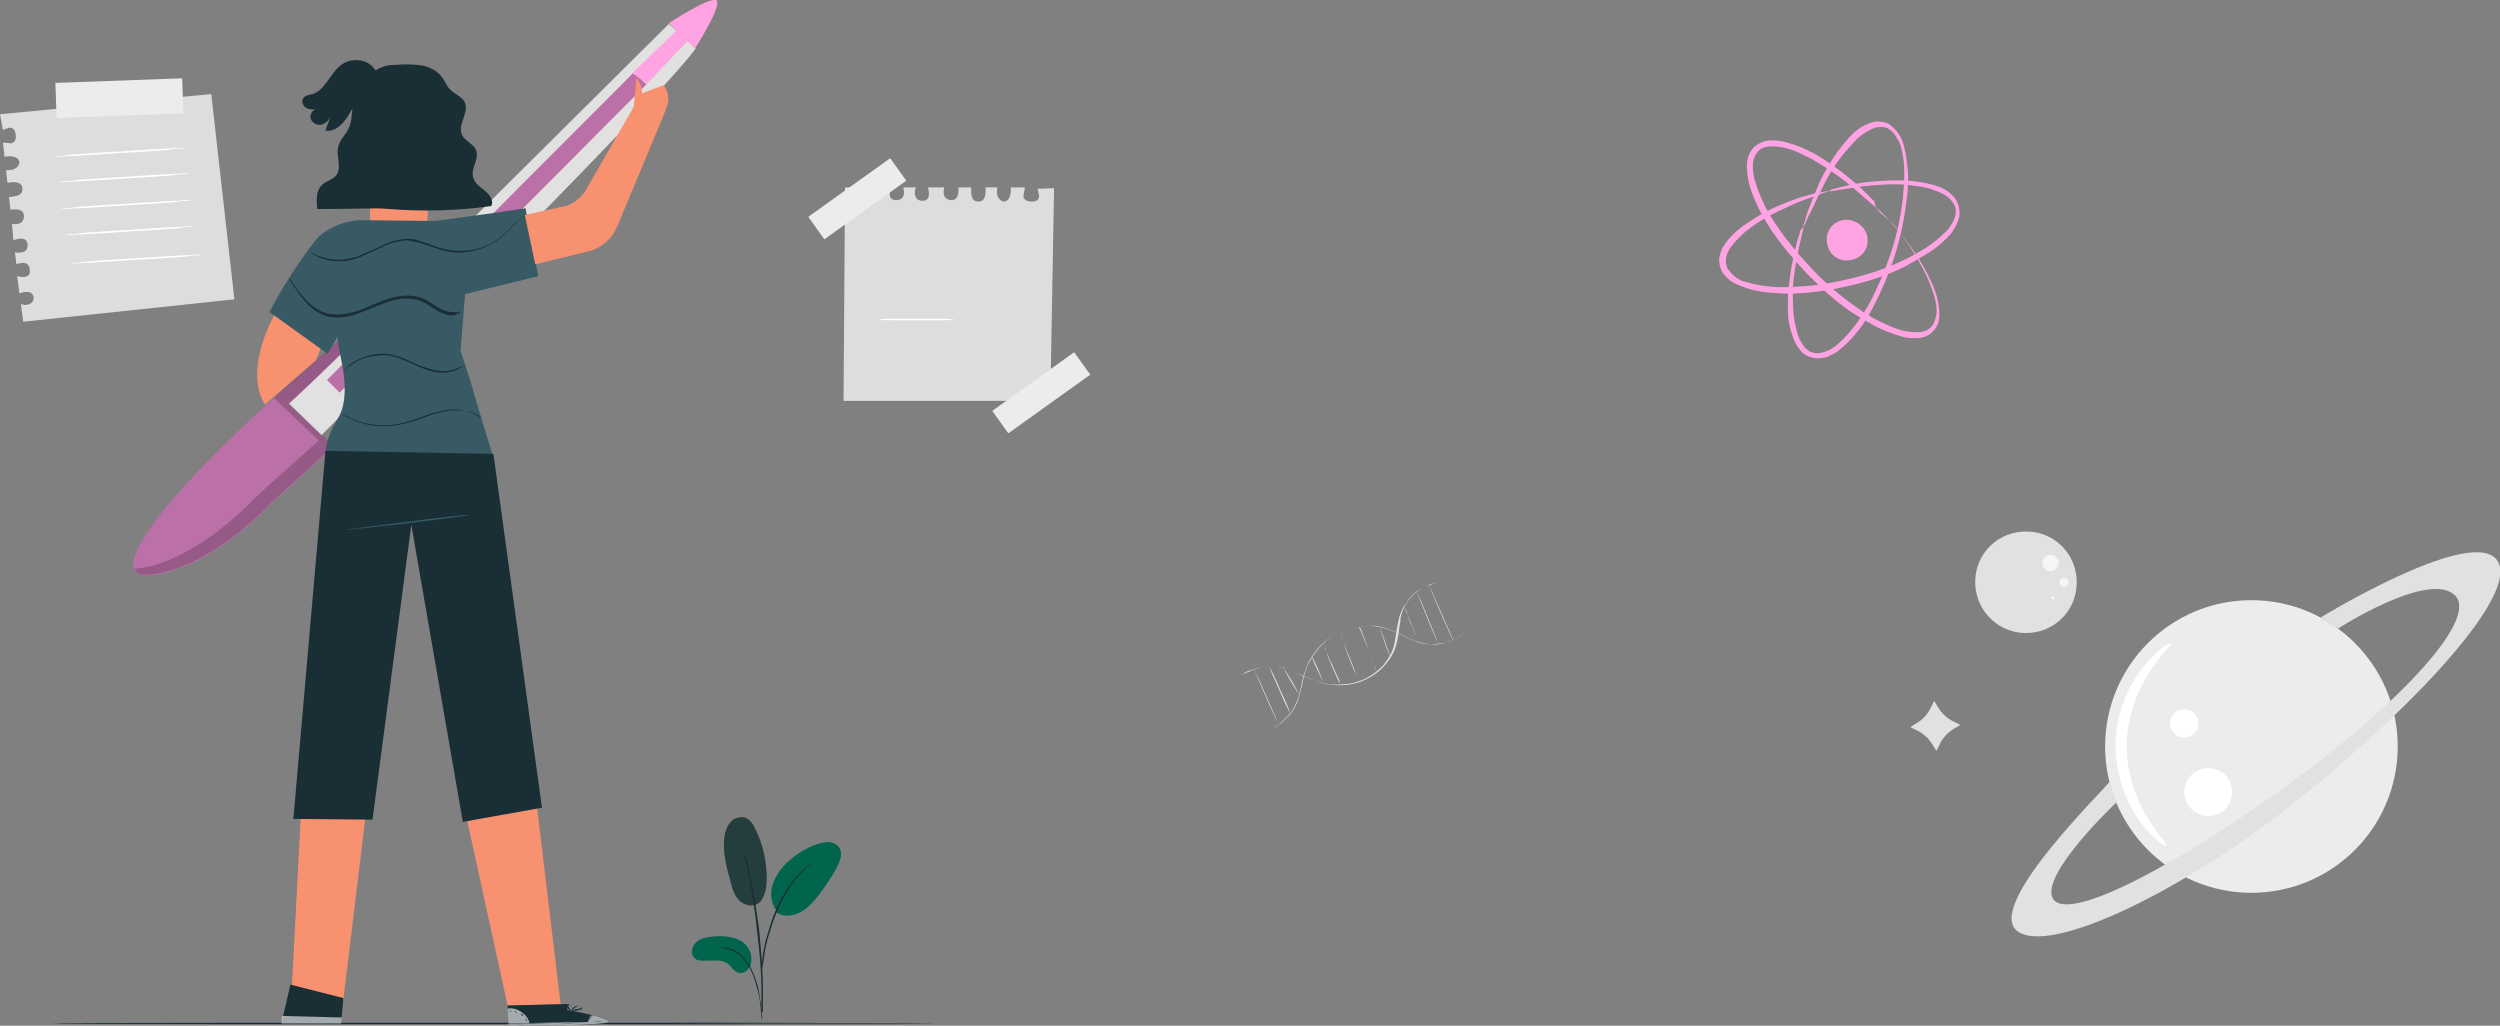 <?xml version="1.0" encoding="utf-8"?>
<!-- Generator: Adobe Illustrator 25.0.0, SVG Export Plug-In . SVG Version: 6.00 Build 0)  -->
<!DOCTYPE svg PUBLIC "-//W3C//DTD SVG 1.1//EN" "http://www.w3.org/Graphics/SVG/1.1/DTD/svg11.dtd">
<svg version="1.1" id="Capa_1" xmlns:x="http://ns.adobe.com/Extensibility/1.0/" xmlns:i="http://ns.adobe.com/AdobeIllustrator/10.0/" xmlns:graph="http://ns.adobe.com/Graphs/1.0/"
	 xmlns="http://www.w3.org/2000/svg" xmlns:xlink="http://www.w3.org/1999/xlink" x="0px" y="0px" viewBox="0 0 334.9 137.4"
	 enable-background="new 0 0 334.9 137.4" xml:space="preserve">
<rect x="0" y="0" width="334.9" height="137.4" fill="#808080" stroke="none"/>
<g>
	<g>
		<g>
			<g>
				<g>
					<g>
						<path fill="#E1E1E1" d="M170.6,97.5C170.6,97.5,170.7,97.5,170.6,97.5c0.1-0.1,0.2-0.1,0.3-0.2c0.2-0.1,0.5-0.3,0.8-0.6
							c0.3-0.3,0.7-0.6,1.1-1.1c0.4-0.5,0.7-1.1,1-1.8c0.3-0.7,0.4-1.5,0.6-2.4c0.2-0.9,0.5-1.8,0.9-2.7c0.5-0.9,1.1-1.8,1.9-2.5
							c0.8-0.8,1.8-1.4,2.9-1.8c1.1-0.4,2.3-0.6,3.4-0.6c1.1,0,2.2,0.3,3.1,0.7c0.9,0.4,1.8,0.9,2.6,1.2c0.8,0.4,1.6,0.5,2.4,0.6
							c0.8,0,1.4-0.1,2-0.2c0.6-0.2,1.1-0.4,1.4-0.6c0.2-0.1,0.3-0.2,0.5-0.3c0.1-0.1,0.3-0.2,0.3-0.2c0.1-0.1,0.2-0.1,0.2-0.2
							c0,0,0.1-0.1,0.1-0.1c0,0,0,0-0.1,0.1c0,0-0.1,0.1-0.2,0.2c-0.1,0.1-0.2,0.2-0.3,0.2c-0.1,0.1-0.3,0.2-0.5,0.3
							c-0.4,0.2-0.9,0.4-1.4,0.6c-0.6,0.2-1.3,0.3-2.1,0.2c-0.8,0-1.6-0.2-2.4-0.6c-0.8-0.3-1.7-0.8-2.6-1.2c-0.9-0.4-2-0.6-3.1-0.7
							c-1.1,0-2.2,0.2-3.3,0.6c-1.1,0.4-2.1,1-2.8,1.8c-0.8,0.7-1.4,1.6-1.9,2.5c-0.5,0.9-0.7,1.8-0.9,2.7c-0.2,0.9-0.4,1.7-0.6,2.4
							c-0.3,0.7-0.6,1.3-1,1.8c-0.4,0.5-0.8,0.8-1.1,1.1c-0.3,0.3-0.6,0.4-0.8,0.6C170.8,97.4,170.8,97.4,170.6,97.5
							C170.7,97.5,170.6,97.5,170.6,97.5z"/>
					</g>
				</g>
			</g>
		</g>
	</g>
	<g>
		<g>
			<g>
				<g>
					<g>
						<path fill="#E1E1E1" d="M166.3,90.4c0,0,0.4-0.2,1.2-0.5c0.4-0.2,0.9-0.3,1.5-0.5c0.6-0.1,1.3-0.2,2.1-0.1
							c0.2,0,0.4,0.1,0.6,0.1c0.2,0.1,0.4,0.1,0.6,0.2c0.4,0.2,0.8,0.3,1.2,0.5c0.8,0.3,1.8,0.7,2.7,1.1c1,0.3,2,0.6,3.1,0.5
							c1.1,0,2.3-0.2,3.4-0.7c1.1-0.5,2-1.2,2.7-2c0.7-0.9,1.2-1.8,1.4-2.8c0.2-1,0.3-2,0.5-2.9c0.1-0.5,0.2-0.9,0.4-1.3
							c0.2-0.4,0.3-0.8,0.6-1.1c0.4-0.7,0.9-1.2,1.4-1.6c0.5-0.4,1-0.6,1.4-0.8c0.4-0.2,0.7-0.3,0.9-0.3c0.1,0,0.2,0,0.3-0.1
							c0.1,0,0.1,0,0.1,0s0,0-0.1,0c-0.1,0-0.1,0-0.3,0.1c-0.2,0.1-0.5,0.2-0.9,0.3c-0.4,0.2-0.9,0.4-1.3,0.8
							c-0.5,0.4-1,0.9-1.4,1.5c-0.2,0.3-0.4,0.7-0.5,1.1c-0.2,0.4-0.3,0.8-0.3,1.3c-0.2,0.9-0.2,1.9-0.5,2.9c-0.2,1-0.7,2-1.5,2.9
							c-0.7,0.9-1.7,1.6-2.8,2.1c-1.1,0.5-2.3,0.7-3.4,0.7c-1.1,0-2.2-0.2-3.2-0.6c-1-0.4-1.9-0.7-2.7-1.1c-0.4-0.2-0.8-0.3-1.2-0.5
							c-0.2-0.1-0.4-0.2-0.6-0.2c-0.2-0.1-0.4-0.1-0.6-0.1c-0.8-0.1-1.5,0-2.1,0.1c-0.6,0.1-1.1,0.3-1.5,0.4
							c-0.4,0.1-0.7,0.3-0.9,0.4C166.5,90.3,166.5,90.4,166.3,90.4C166.3,90.4,166.3,90.4,166.3,90.4z"/>
					</g>
				</g>
			</g>
		</g>
	</g>
	<g>
		<g>
			<g>
				<g>
					<g>
						<path fill="#E1E1E1" d="M172,89.5c0,0,0.5,0.8,1.1,1.8c0.6,1,1,1.9,1,1.9c0,0-0.5-0.8-1.1-1.8C172.4,90.4,172,89.6,172,89.5z"
							/>
					</g>
				</g>
			</g>
		</g>
	</g>
	<g>
		<g>
			<g>
				<g>
					<g>
						<path fill="#E1E1E1" d="M170.1,89.4c0,0,0.7,1.3,1.4,3c0.8,1.7,1.4,3.1,1.3,3.1c0,0-0.7-1.3-1.4-3
							C170.6,90.7,170,89.4,170.1,89.4z"/>
					</g>
				</g>
			</g>
		</g>
	</g>
	<g>
		<g>
			<g>
				<g>
					<g>
						<path fill="#E1E1E1" d="M168,89.7c0,0,0.8,1.6,1.7,3.7c0.9,2,1.6,3.7,1.6,3.7c0,0-0.8-1.6-1.7-3.7
							C168.7,91.4,168,89.7,168,89.7z"/>
					</g>
				</g>
			</g>
		</g>
	</g>
	<g>
		<g>
			<g>
				<g>
					<g>
						<path fill="#E1E1E1" d="M184.8,84c0,0,0.4,0.9,0.8,2.1c0.4,1.1,0.7,2.1,0.7,2.1c0,0-0.4-0.9-0.8-2.1
							C185.1,84.9,184.8,84,184.8,84z"/>
					</g>
				</g>
			</g>
		</g>
	</g>
	<g>
		<g>
			<g>
				<g>
					<g>
						<path fill="#E1E1E1" d="M182,84c0,0,0,0.1,0.1,0.2c0.1,0.1,0.2,0.4,0.3,0.6c0.2,0.5,0.5,1.3,0.9,2.1c0.3,0.8,0.6,1.6,0.8,2.2
							c0.1,0.3,0.2,0.5,0.2,0.7c0,0.2,0.1,0.2,0.1,0.2c0,0,0-0.1-0.1-0.2c-0.1-0.2-0.1-0.4-0.2-0.7c-0.2-0.6-0.5-1.3-0.8-2.2
							c-0.3-0.8-0.6-1.6-0.8-2.1c-0.1-0.3-0.2-0.5-0.3-0.7C182,84.1,182,84,182,84z"/>
					</g>
				</g>
			</g>
		</g>
	</g>
	<g>
		<g>
			<g>
				<g>
					<g>
						<path fill="#E1E1E1" d="M179.6,84.7c0,0,0,0.1,0.1,0.3c0.1,0.2,0.1,0.4,0.2,0.7c0.2,0.6,0.5,1.5,0.9,2.4
							c0.4,0.9,0.7,1.8,0.9,2.4c0.1,0.3,0.2,0.5,0.3,0.7c0.1,0.2,0.1,0.3,0.1,0.3c0,0-0.1-0.1-0.1-0.3c-0.1-0.2-0.2-0.4-0.3-0.7
							c-0.3-0.6-0.6-1.4-1-2.4c-0.4-0.9-0.6-1.8-0.8-2.4c-0.1-0.3-0.2-0.6-0.2-0.8C179.6,84.8,179.6,84.7,179.6,84.7z"/>
					</g>
				</g>
			</g>
		</g>
	</g>
	<g>
		<g>
			<g>
				<g>
					<g>
						<path fill="#E1E1E1" d="M177.4,86.5c0,0,0,0.1,0.1,0.2c0.1,0.2,0.1,0.3,0.2,0.6c0.2,0.5,0.4,1.1,0.8,1.8
							c0.3,0.7,0.6,1.4,0.8,1.8c0.1,0.2,0.2,0.4,0.2,0.6c0.1,0.1,0.1,0.2,0.1,0.2c0,0,0-0.1-0.1-0.2c-0.1-0.1-0.2-0.3-0.3-0.5
							c-0.2-0.5-0.5-1.1-0.8-1.8c-0.3-0.7-0.6-1.4-0.7-1.9c-0.1-0.2-0.2-0.4-0.2-0.6C177.5,86.6,177.4,86.5,177.4,86.5z"/>
					</g>
				</g>
			</g>
		</g>
	</g>
	<g>
		<g>
			<g>
				<g>
					<g>
						<path fill="#E1E1E1" d="M175.8,88c0,0,0.4,0.8,0.8,1.7c0.4,1,0.7,1.8,0.7,1.8c0,0-0.4-0.8-0.8-1.7C176,88.8,175.7,88,175.8,88
							z"/>
					</g>
				</g>
			</g>
		</g>
	</g>
	<g>
		<g>
			<g>
				<g>
					<g>
						<path fill="#E1E1E1" d="M188.1,81.3c0,0,0,0.1,0.1,0.2c0.1,0.1,0.1,0.3,0.2,0.5c0.2,0.4,0.4,1,0.7,1.7
							c0.3,0.6,0.5,1.2,0.7,1.7c0.1,0.2,0.1,0.4,0.2,0.5c0,0.1,0.1,0.2,0.1,0.2s0-0.1-0.1-0.2c-0.1-0.1-0.1-0.3-0.2-0.5
							c-0.2-0.4-0.4-1-0.7-1.6c-0.3-0.6-0.5-1.2-0.6-1.7c-0.1-0.2-0.1-0.4-0.2-0.5C188.1,81.4,188.1,81.3,188.1,81.3z"/>
					</g>
				</g>
			</g>
		</g>
	</g>
	<g>
		<g>
			<g>
				<g>
					<g>
						<path fill="#E1E1E1" d="M189.8,79.3c0,0,0.7,1.5,1.5,3.5c0.8,1.9,1.4,3.5,1.4,3.5c0,0-0.7-1.5-1.5-3.5
							C190.4,80.9,189.8,79.3,189.8,79.3z"/>
					</g>
				</g>
			</g>
		</g>
	</g>
	<g>
		<g>
			<g>
				<g>
					<g>
						<path fill="#E1E1E1" d="M191.3,78.1c0,0,0.8,1.7,1.7,3.8c0.9,2.1,1.7,3.8,1.6,3.8c0,0-0.8-1.7-1.7-3.8
							C192,79.8,191.3,78.1,191.3,78.1z"/>
					</g>
				</g>
			</g>
		</g>
	</g>
</g>
<g>
	<g>
		<g>
			<g>
				<g>
					<g>
						<g>
							<g>
								<path fill="#E1E1E1" d="M259.1,93.9l0.5,0.8c0.5,0.9,1.3,1.6,2.2,2l0.8,0.4l-0.8,0.5c-0.9,0.5-1.6,1.3-2,2.2l-0.4,0.8
									l-0.5-0.8c-0.5-0.9-1.3-1.6-2.2-2l-0.8-0.4l0.8-0.5c0.9-0.5,1.6-1.3,2-2.2L259.1,93.9z"/>
							</g>
						</g>
					</g>
				</g>
			</g>
		</g>
	</g>
	<g>
		<g>
			<g>
				<g>
					<g>
						<g>
							<g>
								<g>
									<g>
										<circle fill="#ECECEC" cx="301.6" cy="100" r="19.6"/>
									</g>
								</g>
							</g>
						</g>
					</g>
				</g>
			</g>
			<g>
				<g>
					<g>
						<g>
							<g>
								<g>
									<g>
										<path fill="#FFFFFF" d="M299,106.1c0,1.8-1.4,3.2-3.2,3.2s-3.2-1.4-3.2-3.2s1.4-3.2,3.2-3.2S299,104.3,299,106.1z"/>
									</g>
								</g>
							</g>
						</g>
					</g>
				</g>
			</g>
			<g>
				<g>
					<g>
						<g>
							<g>
								<g>
									<g>
										<circle fill="#FFFFFF" cx="292.6" cy="96.9" r="1.9"/>
									</g>
								</g>
							</g>
						</g>
					</g>
				</g>
			</g>
		</g>
		<g>
			<g>
				<g>
					<g>
						<g>
							<g>
								<g>
									<path fill="#E1E1E1" d="M282.6,104.7c0.1,0.3-16.8,16.5-12.4,20c4.3,3.4,22.6-5.4,38.2-18c15.6-12.6,29.8-27.9,25.9-31.9
										c-3.9-4-23.4,7.9-23.4,7.9l2.3,1.5c0,0,11.8-7.6,15.5-4.6c3.7,2.9-6.9,14.4-21.9,25.3c-15,10.9-29.5,18.6-31.7,15.6
										c-2.2-3,8.4-13,8.4-13L282.6,104.7z"/>
								</g>
							</g>
						</g>
					</g>
				</g>
			</g>
		</g>
		<g>
			<g>
				<g>
					<g>
						<g>
							<g>
								<g>
									<g>
										<path fill="#FFFFFF" d="M290.8,86.2c0.2,0.2-1.2,1.3-2.7,3.6c-1.5,2.2-3.1,5.8-3.2,9.8c-0.1,4.1,1.4,7.7,2.8,10
											c1.4,2.3,2.7,3.5,2.5,3.7c-0.1,0.1-1.7-0.8-3.4-3.1c-0.9-1.1-1.7-2.7-2.4-4.5c-0.6-1.8-1-3.9-1-6.1
											c0.1-2.2,0.5-4.3,1.3-6.1c0.7-1.8,1.6-3.2,2.6-4.4C289.1,86.9,290.7,86,290.8,86.2z"/>
									</g>
								</g>
							</g>
						</g>
					</g>
				</g>
			</g>
		</g>
	</g>
	<g>
		<g>
			<g>
				<g>
					<g>
						<g>
							<g>
								<g>
									<path fill="#E1E1E1" d="M264.6,77.8c0.1-3.8,3.2-6.7,7-6.6c3.8,0.1,6.7,3.2,6.6,7c-0.1,3.8-3.2,6.7-7,6.6
										C267.5,84.7,264.5,81.6,264.6,77.8z"/>
								</g>
							</g>
						</g>
					</g>
				</g>
			</g>
		</g>
		<g>
			<g>
				<g>
					<g>
						<g>
							<g>
								<g>
									<path fill="#F5F5F5" d="M273.6,75.4c0-0.6,0.5-1.1,1.1-1.1c0.6,0,1.1,0.5,1.1,1.1c0,0.6-0.5,1.1-1.1,1.1
										C274.1,76.5,273.6,76,273.6,75.4z"/>
								</g>
							</g>
						</g>
					</g>
				</g>
			</g>
		</g>
		<g>
			<g>
				<g>
					<g>
						<g>
							<g>
								<g>
									<circle fill="#F5F5F5" cx="276.5" cy="78" r="0.6"/>
								</g>
							</g>
						</g>
					</g>
				</g>
			</g>
		</g>
		<g>
			<g>
				<g>
					<g>
						<g>
							<g>
								<g>
									<path fill="#F5F5F5" d="M275,79.9c0.1,0,0.2,0.1,0.2,0.2c0,0.1-0.1,0.2-0.2,0.2c-0.1,0-0.2-0.1-0.2-0.2
										C274.7,80,274.8,79.9,275,79.9z"/>
								</g>
							</g>
						</g>
					</g>
				</g>
			</g>
		</g>
	</g>
</g>
<g>
	<g>
		<g>
			<g>
				<g>
					<path fill="#FFA3E2" d="M251.4,27.9c0,0-0.8-0.7-2.3-2c-0.7-0.6-1.6-1.4-2.7-2.2c-1.1-0.8-2.4-1.7-3.9-2.5
						c-0.8-0.4-1.6-0.8-2.4-1.1c-0.9-0.3-1.8-0.5-2.8-0.5c-0.5,0-0.9,0.1-1.3,0.3c-0.4,0.2-0.7,0.6-0.9,1c-0.2,0.4-0.3,0.9-0.3,1.4
						c0,0.5,0.1,1.1,0.2,1.6c0.3,1.1,0.7,2.1,1.2,3.2c0.5,1.1,1.1,2.1,1.8,3.1c1.4,2.1,3,4,4.8,5.9c1.8,1.9,3.8,3.6,5.8,5
						c1,0.7,2,1.4,3.1,1.9c1,0.5,2.1,1,3.2,1.3c0.5,0.1,1.1,0.2,1.6,0.2c0.5,0,1,0,1.5-0.2c0.4-0.2,0.8-0.5,1-0.9
						c0.2-0.4,0.3-0.9,0.4-1.3c0.1-0.9-0.1-1.9-0.4-2.8c-0.3-0.9-0.6-1.7-1-2.5c-0.7-1.5-1.6-2.9-2.3-4c-0.8-1.1-1.5-2.1-2.1-2.8
						C252.1,28.7,251.3,28,251.4,27.9c0,0,0.2,0.2,0.6,0.5c0.4,0.4,0.9,0.9,1.5,1.6c0.6,0.7,1.4,1.6,2.2,2.7c0.8,1.1,1.7,2.4,2.5,4
						c0.4,0.8,0.8,1.6,1.1,2.5c0.3,0.9,0.5,1.9,0.5,3c0,0.5-0.1,1.1-0.4,1.6c-0.3,0.5-0.8,1-1.3,1.2c-0.6,0.3-1.2,0.3-1.8,0.3
						c-0.6,0-1.2-0.1-1.8-0.3c-1.1-0.3-2.3-0.8-3.3-1.3c-1.1-0.6-2.1-1.2-3.2-1.9c-2.1-1.4-4-3.2-5.9-5.1c-1.8-1.9-3.5-3.9-4.9-6
						c-0.7-1.1-1.3-2.1-1.8-3.2c-0.5-1.1-1-2.2-1.2-3.4c-0.1-0.6-0.2-1.2-0.2-1.8c0-0.6,0.1-1.2,0.4-1.8c0.3-0.6,0.7-1,1.3-1.3
						c0.5-0.3,1.1-0.4,1.7-0.4c1.1,0,2.1,0.3,3,0.6c0.9,0.3,1.7,0.7,2.5,1.1c1.5,0.8,2.8,1.8,3.9,2.6c1.1,0.9,2,1.6,2.7,2.3
						c0.7,0.7,1.2,1.2,1.6,1.6C251.2,27.7,251.4,27.9,251.4,27.9z"/>
				</g>
			</g>
		</g>
	</g>
	<g>
		<g>
			<g>
				<g>
					<path fill="#FFA3E2" d="M241.6,30.3c0.1,0-0.2,1-0.6,2.8c-0.2,0.9-0.4,2-0.6,3.3c-0.2,1.3-0.3,2.8-0.2,4.5
						c0,0.8,0.1,1.7,0.3,2.6c0.2,0.9,0.4,1.8,0.9,2.5c0.2,0.4,0.5,0.7,0.9,1c0.4,0.2,0.8,0.4,1.3,0.3c0.5,0,0.9-0.2,1.4-0.4
						c0.4-0.2,0.9-0.5,1.3-0.9c0.8-0.7,1.5-1.5,2.2-2.4c0.7-0.9,1.3-1.9,1.9-2.9c1.1-2.1,2.1-4.4,2.9-6.8c0.8-2.4,1.3-4.8,1.6-7.2
						c0.1-1.2,0.2-2.3,0.2-3.5c0-1.1-0.1-2.2-0.4-3.3c-0.1-0.5-0.3-1-0.6-1.4c-0.2-0.4-0.5-0.8-0.9-1.1c-0.4-0.3-0.8-0.4-1.2-0.4
						c-0.4,0-0.9,0.1-1.3,0.3c-0.8,0.4-1.6,0.9-2.2,1.6c-0.6,0.6-1.2,1.3-1.7,1.9c-1,1.3-1.8,2.6-2.4,3.8c-0.6,1.2-1.1,2.2-1.5,3.1
						C242,29.4,241.7,30.4,241.6,30.3c0,0,0-0.3,0.2-0.7c0.1-0.5,0.3-1.2,0.7-2.1c0.3-0.9,0.8-2,1.3-3.2c0.6-1.2,1.3-2.5,2.3-3.9
						c0.5-0.7,1.1-1.4,1.7-2.1c0.7-0.7,1.4-1.3,2.4-1.7c0.5-0.2,1-0.4,1.6-0.3c0.6,0,1.2,0.2,1.6,0.6c0.5,0.4,0.8,0.8,1.1,1.3
						c0.3,0.5,0.5,1,0.6,1.6c0.3,1.1,0.4,2.3,0.5,3.5c0,1.2,0,2.4-0.2,3.6c-0.3,2.4-0.8,4.9-1.6,7.4c-0.8,2.5-1.8,4.8-2.9,6.9
						c-0.6,1.1-1.2,2.1-1.9,3c-0.7,0.9-1.5,1.8-2.4,2.5c-0.4,0.4-0.9,0.7-1.4,0.9c-0.5,0.3-1.1,0.4-1.7,0.4c-0.6,0-1.2-0.2-1.7-0.5
						c-0.5-0.3-0.8-0.8-1.1-1.2c-0.5-0.9-0.8-1.9-1-2.8c-0.2-0.9-0.2-1.8-0.2-2.7c0-1.7,0.2-3.2,0.4-4.5c0.2-1.3,0.5-2.4,0.7-3.4
						c0.2-0.9,0.5-1.6,0.6-2.1C241.5,30.6,241.6,30.3,241.6,30.3z"/>
				</g>
			</g>
		</g>
	</g>
	<g>
		<g>
			<g>
				<g>
					<path fill="#FFA3E2" d="M244.9,25.6c0,0.1-1,0.3-2.7,1c-0.9,0.3-1.9,0.7-3.1,1.3c-1.2,0.5-2.5,1.2-3.9,2.1
						c-0.7,0.5-1.4,1-2,1.6c-0.6,0.6-1.3,1.3-1.7,2.1c-0.2,0.4-0.3,0.8-0.3,1.3c0,0.4,0.1,0.9,0.4,1.2c0.3,0.4,0.6,0.7,1,1
						c0.4,0.3,0.9,0.5,1.4,0.6c1,0.3,2.1,0.5,3.2,0.6c1.1,0.1,2.3,0.1,3.5,0c2.4-0.1,4.8-0.5,7.3-1.1c2.5-0.6,4.8-1.4,6.9-2.4
						c1.1-0.5,2.1-1.1,3.1-1.7c0.9-0.6,1.8-1.3,2.6-2.1c0.4-0.4,0.7-0.8,0.9-1.2c0.3-0.4,0.4-0.9,0.5-1.3c0-0.5,0-0.9-0.3-1.3
						c-0.2-0.4-0.5-0.7-0.9-1c-0.7-0.5-1.6-0.8-2.5-1.1c-0.9-0.2-1.7-0.3-2.5-0.4c-1.6-0.2-3.2-0.1-4.5,0c-1.3,0.1-2.4,0.2-3.4,0.4
						C246,25.5,245,25.7,244.9,25.6c0,0,0.2-0.1,0.7-0.3c0.5-0.1,1.2-0.3,2.1-0.5c0.9-0.2,2.1-0.4,3.4-0.5c1.3-0.1,2.9-0.2,4.6-0.1
						c0.8,0.1,1.7,0.2,2.6,0.4c0.9,0.2,1.9,0.5,2.7,1.1c0.4,0.3,0.8,0.7,1.1,1.2c0.3,0.5,0.4,1.1,0.4,1.7c0,0.6-0.3,1.2-0.5,1.7
						c-0.3,0.5-0.6,1-1,1.4c-0.8,0.8-1.7,1.6-2.7,2.2c-1,0.6-2,1.2-3.1,1.8c-2.2,1.1-4.6,1.9-7.1,2.5c-2.5,0.6-5,1-7.4,1.1
						c-1.2,0.1-2.4,0-3.6-0.1c-1.2-0.1-2.3-0.3-3.4-0.7c-0.5-0.2-1.1-0.4-1.6-0.7c-0.5-0.3-0.9-0.7-1.3-1.2
						c-0.3-0.5-0.5-1.1-0.5-1.7c0-0.6,0.2-1.1,0.4-1.6c0.5-0.9,1.2-1.7,1.9-2.3c0.7-0.6,1.4-1.1,2.2-1.6c1.4-0.9,2.8-1.6,4.1-2.1
						c1.2-0.5,2.3-0.9,3.2-1.1c0.9-0.3,1.6-0.4,2.1-0.5C244.7,25.6,244.9,25.6,244.9,25.6z"/>
				</g>
			</g>
		</g>
	</g>
	<g>
		<g>
			<g>
				<path fill="#FFA3E2" d="M250.1,31.5c0.4,1.5-0.5,3-2,3.3c-1.5,0.4-3-0.5-3.3-2c-0.4-1.5,0.5-3,2-3.3
					C248.2,29.2,249.7,30.1,250.1,31.5z"/>
			</g>
		</g>
	</g>
</g>
<g>
	<path fill="#DDDDDD" d="M3.1,43.1l28.3-3l-3.1-27.5L0,15.3l0.4,2.1l0.8-0.3c0.6,0,0.8,0.3,0.9,0.9c0,0,0,0,0,0
		c0.1,0.6-0.1,1.1-0.6,1.2l-1.1-0.1l0.2,1.9c0,0,1.9-0.4,2,0.8c0,0-0.1,1.1-1.8,1L1,24.5c0,0,1.9-0.5,2,0.7c0.1,1.1-1,1.1-1.8,1.2
		l0.2,1.7c0,0,1.9-0.4,1.8,0.9c0,1.3-1.6,1-1.6,1l0.2,2.2c0,0,1.7-0.8,1.9,0.5c0.1,1.3-1.2,1.2-1.7,1.1l0.2,1.6c0,0,1.8-0.8,1.8,0.9
		c0.1,1.2-1.7,0.7-1.7,0.7l0.3,2.3c0,0,1.7-0.7,1.9,0.5c0.1,0.9-1,1.3-1.7,0.9L3.1,43.1z"/>
	
		<rect x="7.5" y="10.8" transform="matrix(0.999 -3.633848e-02 3.633848e-02 0.999 -0.468 0.59)" fill="#ECECEC" width="17" height="4.7"/>
	<g>
		<path fill="#FFFFFF" d="M24.9,19.8c0,0-0.2,0-0.7,0.1c-0.5,0-1.1,0.1-1.9,0.2c-1.6,0.1-3.8,0.3-6.3,0.4c-2.5,0.2-4.7,0.3-6.3,0.4
			c-0.8,0-1.4,0.1-1.9,0.1c-0.5,0-0.7,0-0.7,0c0,0,0.2,0,0.7-0.1c0.5,0,1.1-0.1,1.9-0.2c1.6-0.1,3.8-0.3,6.3-0.4
			c2.5-0.2,4.7-0.3,6.3-0.4c0.8,0,1.4-0.1,1.9-0.1C24.6,19.8,24.9,19.8,24.9,19.8z"/>
	</g>
	<g>
		<path fill="#FFFFFF" d="M25.6,23.2c0,0-0.2,0-0.7,0.1c-0.5,0-1.1,0.1-1.9,0.2c-1.6,0.1-3.8,0.3-6.3,0.4c-2.5,0.2-4.7,0.3-6.3,0.4
			c-0.8,0-1.4,0.1-1.9,0.1c-0.5,0-0.7,0-0.7,0c0,0,0.2,0,0.7-0.1c0.5,0,1.1-0.1,1.9-0.2c1.6-0.1,3.8-0.3,6.3-0.4
			c2.5-0.2,4.7-0.3,6.3-0.4c0.8,0,1.4-0.1,1.9-0.1C25.3,23.2,25.6,23.2,25.6,23.2z"/>
	</g>
	<g>
		<path fill="#FFFFFF" d="M25.8,26.8c0,0-0.2,0-0.7,0.1c-0.5,0-1.1,0.1-1.9,0.2c-1.6,0.1-3.8,0.3-6.3,0.4c-2.5,0.2-4.7,0.3-6.3,0.4
			c-0.8,0-1.4,0.1-1.9,0.1c-0.5,0-0.7,0-0.7,0c0,0,0.2,0,0.7-0.1c0.5,0,1.1-0.1,1.9-0.2c1.6-0.1,3.8-0.3,6.3-0.4
			c2.5-0.2,4.7-0.3,6.3-0.4c0.8,0,1.4-0.1,1.9-0.1C25.6,26.8,25.8,26.8,25.8,26.8z"/>
	</g>
	<g>
		<path fill="#FFFFFF" d="M26.3,30.3c0,0-0.2,0-0.7,0.1c-0.5,0-1.1,0.1-1.9,0.2c-1.6,0.1-3.8,0.3-6.3,0.4c-2.5,0.2-4.7,0.3-6.3,0.4
			c-0.8,0-1.4,0.1-1.9,0.1c-0.5,0-0.7,0-0.7,0c0,0,0.2,0,0.7-0.1c0.5,0,1.1-0.1,1.9-0.2c1.6-0.1,3.8-0.3,6.3-0.4
			c2.5-0.2,4.7-0.3,6.3-0.4c0.8,0,1.4-0.1,1.9-0.1C26,30.3,26.2,30.3,26.3,30.3z"/>
	</g>
	<g>
		<path fill="#FFFFFF" d="M27.2,34.1c0,0-0.2,0-0.7,0.1c-0.5,0-1.1,0.1-1.9,0.2c-1.6,0.1-3.8,0.3-6.3,0.4c-2.5,0.2-4.7,0.3-6.3,0.4
			c-0.8,0-1.4,0.1-1.9,0.1c-0.5,0-0.7,0-0.7,0c0,0,0.2,0,0.7-0.1c0.5,0,1.1-0.1,1.9-0.2c1.6-0.1,3.8-0.3,6.3-0.4
			c2.5-0.2,4.7-0.3,6.3-0.4c0.8,0,1.4-0.1,1.9-0.1C27,34.1,27.2,34.1,27.2,34.1z"/>
	</g>
</g>
<g>
	<path fill="#DDDDDD" d="M113.2,25.2L113,53.7h27.7l0.5-28.5l-2.2,0.1l0.2,0.9c0,0.6-0.4,0.8-1,0.8c0,0,0,0,0,0
		c-0.6,0-1.1-0.2-1.1-0.8l0.2-1.1h-1.9c0,0,0.2,1.9-1,1.9c0,0-1.1-0.2-0.8-1.9h-1.6c0,0,0.3,1.9-0.9,1.9c-1.1,0-1-1.1-1-1.9h-1.7
		c0,0,0.2,1.9-1.1,1.7c-1.3-0.2-0.8-1.7-0.8-1.7h-2.2c0,0,0.6,1.8-0.7,1.8s-1.1-1.4-0.9-1.8h-1.7c0,0,0.6,1.8-1.1,1.7
		c-1.2-0.1-0.5-1.7-0.5-1.7h-2.3c0,0,0.5,1.8-0.7,1.8c-0.9,0-1.2-1.1-0.7-1.8H113.2z"/>
	
		<rect x="108.1" y="24.8" transform="matrix(0.813 -0.582 0.582 0.813 5.958 71.802)" fill="#ECECEC" width="13.5" height="3.7"/>
	
		<rect x="132.8" y="50.8" transform="matrix(0.813 -0.582 0.582 0.813 -4.61 91.029)" fill="#ECECEC" width="13.5" height="3.7"/>
	<g>
		<path fill="#FFFFFF" d="M138.2,32.8c0,0-0.1,0-0.2,0c-0.2,0-0.4,0-0.6,0c-0.6,0-1.3,0-2.3,0c-1.9,0-4.6,0-7.5,0
			c-2.9,0-5.6,0-7.5,0c-0.9,0-1.7,0-2.3,0c-0.2,0-0.5,0-0.6,0c-0.1,0-0.2,0-0.2,0c0,0,0.1,0,0.2,0c0.2,0,0.4,0,0.6,0
			c0.6,0,1.3,0,2.3,0c1.9,0,4.6,0,7.5,0c2.9,0,5.6,0,7.5,0c0.9,0,1.7,0,2.3,0c0.2,0,0.5,0,0.6,0C138.1,32.8,138.2,32.8,138.2,32.8z"
			/>
	</g>
	<g>
		<path fill="#FFFFFF" d="M137.7,37.9c0,0-0.1,0-0.2,0c-0.2,0-0.4,0-0.6,0c-0.5,0-1.3,0-2.2,0c-1.8,0-4.4,0-7.2,0
			c-2.8,0-5.3,0-7.2,0c-0.9,0-1.6,0-2.2,0c-0.2,0-0.4,0-0.6,0c-0.1,0-0.2,0-0.2,0c0,0,0.1,0,0.2,0c0.2,0,0.4,0,0.6,0
			c0.5,0,1.3,0,2.2,0c1.8,0,4.4,0,7.2,0c2.8,0,5.3,0,7.2,0c0.9,0,1.6,0,2.2,0c0.2,0,0.4,0,0.6,0C137.6,37.9,137.7,37.9,137.7,37.9z"
			/>
	</g>
	<g>
		<path fill="#FFFFFF" d="M128,42.8c0,0-0.6,0.1-1.5,0.1c-0.9,0-2.2,0-3.6,0c-1.4,0-2.7,0-3.6,0c-0.9,0-1.5,0-1.5-0.1
			c0,0,0.6-0.1,1.5-0.1c0.9,0,2.2,0,3.6,0c1.4,0,2.7,0,3.6,0C127.5,42.8,128,42.8,128,42.8z"/>
	</g>
</g>
<g>
	<path fill="#1A2E35" d="M118.6,137.1c0.1,0,25.3,0.1-23.5,0.1c-48.7,0-88.2,0-88.2-0.1c0-0.1,39.5-0.1,88.2-0.1
		C143.8,137,45,137.1,118.6,137.1z"/>
</g>
<g>
	<path fill="#1A2E35" d="M102,120.6c-0.8,1.1-2.2,0.7-2.9,0.1c-0.7-0.7-1-1.6-1.2-2.5c-0.6-2.1-1.2-4.3-0.8-6.4
		c0.1-0.6,0.4-1.3,0.8-1.7c0.4-0.5,1.1-0.7,1.8-0.6c0.7,0.2,1.2,0.9,1.5,1.6c1,2,1.5,4.3,1.5,6.5C102.7,118.6,102.6,119.7,102,120.6
		"/>
	<path opacity="0.2" fill="#498060" d="M102,120.6c-0.8,1.1-2.2,0.7-2.9,0.1c-0.7-0.7-1-1.6-1.2-2.5c-0.6-2.1-1.2-4.3-0.8-6.4
		c0.1-0.6,0.4-1.3,0.8-1.7c0.4-0.5,1.1-0.7,1.8-0.6c0.7,0.2,1.2,0.9,1.5,1.6c1,2,1.5,4.3,1.5,6.5C102.7,118.6,102.6,119.7,102,120.6
		"/>
	<path fill="#00654C" d="M99.2,126c-1.2-0.6-2.7-0.7-4.1-0.5c-0.7,0.1-1.5,0.3-2,0.9c-0.5,0.6-0.6,1.5,0,2c0.3,0.3,0.8,0.3,1.3,0.3
		c1.1,0,2.3-0.2,3.1,0.4c0.5,0.4,0.8,1,1.4,1.2c0.6,0.2,1.2-0.2,1.5-0.7c0.3-0.5,0.3-1.2,0.2-1.7C100.6,127.9,100.4,126.7,99.2,126z
		"/>
	<path fill="#00654C" d="M104.1,122.1c-0.8-1-1-2.4-0.6-3.6c0.4-1.2,1.2-2.3,2.1-3.1c1.1-1,2.4-1.8,3.8-2.3c0.6-0.2,1.1-0.3,1.7-0.3
		c0.6,0.1,1.2,0.4,1.4,0.9c0.4,0.8,0,1.7-0.4,2.5c-0.7,1.3-1.6,2.6-2.5,3.8c-0.8,1-1.6,1.9-2.8,2.4c-1.1,0.4-2.3,0.4-3-0.4"/>
	<g>
		<path fill="#1A2E35" d="M102.1,136.8c0,0,0-0.2-0.1-0.5c0-0.4-0.1-0.8-0.1-1.3c-0.1-0.6-0.1-1.2-0.3-2c-0.2-0.7-0.4-1.5-0.7-2.3
			c-0.3-0.8-0.7-1.5-1.2-2.1c-0.5-0.6-1-1-1.5-1.2c-0.5-0.2-0.9-0.3-1.3-0.4c-0.3,0-0.5-0.1-0.5-0.1c0,0,0.2,0,0.5,0
			c0.3,0,0.8,0.1,1.3,0.3c0.5,0.2,1.1,0.7,1.6,1.3c0.5,0.6,0.9,1.3,1.2,2.1c0.3,0.8,0.6,1.6,0.7,2.4c0.1,0.7,0.2,1.4,0.3,2
			c0,0.6,0.1,1,0.1,1.3C102.1,136.7,102.1,136.8,102.1,136.8z"/>
	</g>
	<g>
		<path fill="#1A2E35" d="M102,135.8c0,0,0-0.1,0-0.2c0-0.2,0-0.4,0-0.7c0-0.6,0-1.4,0-2.4c0-2-0.2-4.8-0.6-7.9
			c-0.3-3.1-0.8-5.8-1.2-7.8c-0.1-0.5-0.2-0.9-0.3-1.3c-0.1-0.4-0.2-0.7-0.2-1c-0.1-0.3-0.1-0.5-0.2-0.6c0-0.1,0-0.2,0-0.2
			c0,0,0,0.1,0.1,0.2c0,0.2,0.1,0.4,0.2,0.6c0.1,0.3,0.2,0.6,0.3,1c0.1,0.4,0.2,0.8,0.3,1.3c0.4,2,0.9,4.7,1.3,7.8
			c0.3,3.1,0.5,5.9,0.5,7.9c0,1,0,1.8,0,2.4c0,0.3,0,0.5,0,0.6C102,135.7,102,135.8,102,135.8z"/>
	</g>
	<g>
		<path fill="#1A2E35" d="M102,130.4c0,0,0-0.2,0-0.7c0-0.4,0.1-1.1,0.2-1.8c0.1-0.8,0.3-1.7,0.6-2.7c0.3-1,0.6-2.1,1.1-3.2
			c0.9-2.2,2.2-4,3.3-5.1c0.3-0.3,0.5-0.5,0.8-0.7c0.1-0.1,0.2-0.2,0.3-0.3c0.1-0.1,0.2-0.1,0.3-0.2c0.4-0.2,0.6-0.4,0.6-0.4
			c0,0-0.8,0.5-1.9,1.7c-1.1,1.1-2.3,2.9-3.2,5.1c-0.5,1.1-0.8,2.2-1.1,3.1c-0.3,1-0.5,1.9-0.6,2.7c-0.1,0.8-0.2,1.4-0.3,1.8
			C102,130.2,102,130.4,102,130.4z"/>
	</g>
</g>
<g>
	<g>
		<path fill="#E1E1E1" d="M35.1,66.2c0,0,52.2-51.6,58.1-59.7l-3.6-3.3L30.8,61.6L35.1,66.2z"/>
		<path fill="#BB70A8" d="M19.2,77.1c2.3,0,8.7-0.9,17.6-10.1l7.9-7.1l-6-5.8c0,0,12-11.1,11.4-11.7c-0.6-0.6-7,5.3-12,9.7
			c-4.6,4-19.9,18-20.3,23.6C17.8,76.4,18.4,77,19.2,77.1z"/>
		<path opacity="0.2" d="M50.1,42.3c-0.6-0.6-7,5.3-12,9.7c-0.4,0.3-0.9,0.8-1.4,1.3l6,5.7l-7.9,7.1c-8.1,8.4-14.1,9.9-16.8,10.1
			c0.2,0.5,0.7,0.8,1.2,0.8c2.3,0,8.7-0.9,17.6-10.1l7.9-7.1l-6-5.8C38.7,54.1,50.7,42.9,50.1,42.3z"/>
		<polygon fill="#BB70A8" points="45.5,52.6 86.6,11.3 84.9,9.7 43.8,50.9 		"/>
		<path fill="#FFA3E2" d="M93.1,6.5c0,0,3.9-6.1,2.8-6.5c-1.1-0.3-6.3,3.1-6.3,3.1l1,1l-5.9,5.7l2,1.4l5.4-5.7L93.1,6.5z"/>
	</g>
	<g>
		<g>
			<g>
				<g>
					<g>
						<g>
							<path fill="#F8916F" d="M53.1,34.4L53.1,34.4c2.2,0.2,4-1.5,4.1-3.7c0.1-2.1,0.2-4.2,0.2-4.2s3.2-0.3,3.4-3.4
								c0.2-3.1,0.1-10.4,0.1-10.4l0,0c-3.5-1.8-7.7-1.5-11,0.7l-0.5,0.3l0.2,16.8C49.5,32.6,51.1,34.3,53.1,34.4z"/>
						</g>
					</g>
				</g>
				<path fill="#1A2E35" d="M52.9,8.7c-1.9-0.1-3.6,1.2-4.5,2.7c-0.9,1.5-1.1,3.3-1.2,5c-0.2,3.4,0,6.8,0.2,10.2
					c0,0.3,0,0.5,0.2,0.7c0.2,0.2,0.5,0.3,0.8,0.3c5.8,0.8,11.7,0.8,17.4,0c0.4-0.7-0.2-1.5-0.8-2c-0.6-0.5-1.4-1-1.6-1.8
					c-0.4-1.2,0.8-2.4,0.4-3.6c-0.3-0.9-1.5-1.3-1.9-2.1c-0.7-1.4,1.1-3.1,0.3-4.5c-0.4-0.7-1.3-1-1.9-1.6c-0.5-0.5-0.7-1.2-1.2-1.8
					c-0.7-0.9-1.9-1.4-3.1-1.5C54.9,8.6,54.1,8.6,52.9,8.7"/>
				<path fill="#1A2E35" d="M48.5,12.3c-0.8,0.4-1.2,1.4-1.3,2.3c-0.1,0.9-0.1,1.8-0.5,2.6c-0.4,0.9-1.2,1.5-1.4,2.5
					c-0.3,1.2,0.5,2.6-0.2,3.7c-0.5,0.7-1.4,0.8-2,1.4c-0.8,0.8-0.7,2.1-0.6,3.2c3.5,0,7-0.1,10.5-0.1"/>
			</g>
			<path fill="#1A2E35" d="M50.8,10.6c-0.2-1-0.9-1.9-1.8-2.3C48,7.9,46.8,8,46,8.5c-1.7,1-2.3,3.5-4.1,4.1
				c-0.5,0.1-1.1,0.2-1.3,0.6c-0.3,0.5,0.1,1.1,0.5,1.3c0.5,0.2,1,0.2,1.6,0.1c-0.6-0.1-1.2,0.5-1.1,1.2c0.1,0.6,0.8,1,1.4,0.9
				c0.6-0.1,1.1-0.6,1.3-1.2c-0.2,0.7-0.5,1.3-0.7,2c1.3,0.2,2.4-0.9,3.1-2.1c0.7-1.1,1.3-2.5,2.5-3c0.5-0.2,1.2-0.3,1.6-0.6
				c0.5-0.4,0.6-1.3,0-1.4"/>
			<g>
				<path fill="#1A2E35" d="M51.3,10.7c0,0,0.2,0.1,0.5,0.4c0.2,0.3,0.4,0.9,0.1,1.5c-0.2,0.6-0.8,0.9-1.1,1c-0.4,0.1-0.6,0-0.6,0
					c0,0,0.2,0,0.6-0.2c0.3-0.1,0.8-0.4,1-1c0.2-0.5,0.1-1-0.1-1.4C51.5,10.9,51.3,10.7,51.3,10.7z"/>
			</g>
		</g>
		<polygon fill="#F8916F" points="62.6,110 68,134.7 75.1,134.5 71.9,107.8 		"/>
		<path fill="#F8916F" d="M37.4,41.1c0,0-0.1,0.2-0.3,0.5c-1.1,1.8-4.3,8.3-1.6,12.6l6.8-5.9l1.1-2.7"/>
		<polygon fill="#F8916F" points="41.3,90 39.1,132.2 46,133.9 51.2,90.9 		"/>
		<g>
			<g>
				<g>
					<path fill="#375A64" d="M72.1,37l-9.8,2.4l-0.6,7.6l1.4,4.3c0,0.2,2.2,7.4,2.2,7.4L66,61l-22.4,0.2c-0.1-2.6,1.7-5.2,1.7-5.2
						c1.3-2.2,0.9-5.4,0.4-7.9c-0.2-0.8-0.4-2.1-0.5-2.9l0-0.1l-1.3,2.3l-7.8-5.6c2.5-4.9,6.2-9.8,6.7-10.2c2.8-2.3,5.8-2.1,5.8-2.1
						l9.7,0.1c0,0,7.6-1,12.1-1.7L72.1,37z"/>
				</g>
			</g>
			<g>
				<path fill="#1A2E35" d="M70.3,29c0,0-0.4,0.2-1,0.7c-0.3,0.3-0.6,0.6-1,1c-0.4,0.4-0.8,0.9-1.4,1.3c-1.2,0.9-2.8,1.6-4.7,1.8
					c-1,0.1-2,0-3-0.3c-1-0.3-2-0.7-3-1c-0.5-0.1-1.1-0.2-1.6-0.3c-0.5,0-1,0.1-1.5,0.2c-1,0.2-1.9,0.7-2.8,1.1
					c-0.9,0.4-1.7,0.8-2.5,1.1c-0.8,0.3-1.6,0.4-2.3,0.4c-1.5,0-2.6-0.4-3.3-0.8c-0.4-0.2-0.6-0.4-0.8-0.5c-0.2-0.1-0.3-0.2-0.3-0.2
					c0,0,0.4,0.3,1.1,0.6c0.7,0.3,1.9,0.7,3.3,0.7c0.7,0,1.5-0.2,2.3-0.4c0.8-0.3,1.6-0.7,2.5-1.1c0.9-0.4,1.8-0.9,2.8-1.1
					c0.5-0.1,1-0.2,1.6-0.2c0.5,0,1.1,0.1,1.6,0.3c1.1,0.3,2,0.8,3,1c1,0.3,2,0.3,2.9,0.3c1.9-0.1,3.5-0.8,4.7-1.7
					c0.6-0.4,1-0.9,1.4-1.3c0.4-0.4,0.7-0.8,1.1-1c0.3-0.3,0.6-0.4,0.8-0.5C70.1,29.1,70.2,29,70.3,29C70.3,29,70.3,29,70.3,29z"/>
			</g>
			<g>
				<path fill="#1A2E35" d="M61.8,41.7c0,0-0.1,0.1-0.2,0.2c-0.1,0.1-0.4,0.2-0.7,0.3c-0.3,0.1-0.8,0.1-1.2-0.1
					c-0.5-0.1-1-0.4-1.5-0.7c-0.5-0.3-1-0.7-1.7-1c-0.6-0.3-1.4-0.4-2.1-0.4c-1.6,0-3.2,0.7-4.9,1.4c-0.8,0.3-1.7,0.7-2.5,0.9
					c-0.8,0.2-1.7,0.3-2.5,0.2c-0.8-0.1-1.5-0.4-2.1-0.8c-0.6-0.4-1.1-0.8-1.5-1.3c-0.8-0.9-1.3-1.7-1.7-2.3
					c-0.2-0.3-0.3-0.5-0.4-0.7c-0.1-0.2-0.1-0.2-0.1-0.2c0,0,0.1,0.1,0.2,0.2c0.1,0.2,0.3,0.4,0.4,0.6c0.4,0.6,0.9,1.4,1.7,2.2
					c0.4,0.4,0.9,0.9,1.5,1.2c0.6,0.4,1.3,0.7,2.1,0.7c0.8,0.1,1.6,0,2.4-0.2c0.8-0.2,1.7-0.5,2.5-0.9c1.7-0.7,3.3-1.4,5-1.4
					c0.8,0,1.6,0.1,2.2,0.4c0.7,0.3,1.2,0.7,1.7,1c0.5,0.3,1,0.6,1.4,0.7c0.4,0.1,0.9,0.1,1.2,0.1C61.5,42,61.8,41.7,61.8,41.7z"/>
			</g>
			<g>
				<path fill="#1A2E35" d="M62.1,48.9c0,0,0,0.1-0.1,0.1c-0.1,0.1-0.2,0.2-0.4,0.3c-0.4,0.3-1,0.5-1.8,0.6c-0.8,0.1-1.7,0-2.7-0.4
					c-1-0.3-2-0.9-3.1-1.3c-1.1-0.5-2.2-0.7-3.2-0.6c-1,0.1-1.9,0.3-2.6,0.6c-1.4,0.7-2,1.4-2.1,1.4c0,0,0-0.1,0.1-0.1
					c0.1-0.1,0.2-0.2,0.4-0.4c0.3-0.3,0.8-0.7,1.5-1c0.7-0.3,1.6-0.6,2.7-0.7c1-0.1,2.2,0.2,3.3,0.6c1.1,0.5,2.1,1,3.1,1.3
					c1,0.3,1.9,0.5,2.6,0.4c0.8-0.1,1.4-0.3,1.7-0.5C61.9,49.1,62.1,48.9,62.1,48.9z"/>
			</g>
			<g>
				<path fill="#1A2E35" d="M64.5,55.9c0,0-0.2-0.2-0.7-0.4c-0.4-0.2-1.1-0.5-2-0.5c-0.9-0.1-1.9,0-3.1,0.3
					c-1.1,0.3-2.3,0.8-3.6,1.2c-1.3,0.4-2.6,0.6-3.8,0.6c-1.2,0-2.2-0.2-3.1-0.5c-0.9-0.3-1.5-0.6-1.9-0.8c-0.2-0.1-0.4-0.2-0.5-0.3
					c-0.1-0.1-0.2-0.1-0.2-0.1c0,0,0.2,0.1,0.7,0.3c0.4,0.2,1.1,0.5,1.9,0.8c0.8,0.3,1.9,0.4,3,0.5c1.2,0,2.4-0.2,3.7-0.6
					c1.3-0.4,2.5-0.9,3.6-1.2c1.1-0.3,2.2-0.4,3.1-0.3c0.9,0.1,1.6,0.4,2,0.6c0.2,0.1,0.4,0.2,0.5,0.3
					C64.4,55.8,64.5,55.9,64.5,55.9z"/>
			</g>
		</g>
		<g>
			<polygon fill="#1A2E35" points="43.6,60.4 39.3,109.7 49.9,109.8 55.1,70.3 62,110.1 72.6,108.2 66.1,60.8 			"/>
			<g>
				<g>
					<path fill="#375A64" d="M62.7,69c0,0.1-3.6,0.5-8.1,1.1c-4.5,0.5-8.1,0.9-8.2,0.9c0-0.1,3.6-0.5,8.1-1.1
						C59.1,69.3,62.7,68.9,62.7,69z"/>
				</g>
			</g>
		</g>
		<g>
			<g>
				<g>
					<g>
						<g>
							<path fill="#1A2E35" d="M76,135.3l0-0.8l-8,0.2l0.1,2.6l0.5,0c2.2,0.1,11.2,0.1,12.7-0.3C82.8,136.5,76,135.3,76,135.3z"/>
						</g>
					</g>
					<g opacity="0.6">
						<g>
							<path fill="#FFFFFF" d="M71,137.2c-0.1-0.6-0.5-1.2-1.1-1.6c-0.5-0.4-1.2-0.6-1.9-0.5l0.1,2.1L71,137.2z"/>
						</g>
					</g>
				</g>
				<g opacity="0.6">
					<g>
						<path fill="#FFFFFF" d="M79.4,136c0,0,2.4,0.6,2.1,0.9c-0.3,0.4-9.4,0.6-13.4,0.4l0-0.2l10.6-0.2C78.7,137,78.9,136,79.4,136z
							"/>
					</g>
				</g>
				<g>
					<g>
						<g>
							<path fill="#1A2E35" d="M68,137.1c0,0,0,0,0.1,0c0.1,0,0.2,0,0.4,0c0.4,0,0.9,0,1.4,0c1.2,0,2.9,0,4.8,0
								c1.9,0,3.6-0.1,4.8-0.2c0.6,0,1.1-0.1,1.4-0.1c0.1,0,0.3,0,0.4,0c0.1,0,0.1,0,0.1,0c0,0,0,0-0.1,0c-0.1,0-0.2,0-0.4,0
								c-0.4,0-0.9,0-1.4,0.1c-1.2,0.1-2.9,0.1-4.8,0.2c-1.9,0-3.6,0.1-4.8,0.1c-0.6,0-1.1,0-1.4,0c-0.1,0-0.3,0-0.4,0
								C68,137.1,68,137.1,68,137.1z"/>
						</g>
					</g>
				</g>
				<g>
					<g>
						<g>
							<path fill="#1A2E35" d="M78.7,137.1c0,0,0-0.3,0.3-0.6c0.2-0.3,0.5-0.5,0.5-0.5c0,0-0.3,0.1-0.6,0.5
								C78.6,136.7,78.7,137.1,78.7,137.1z"/>
						</g>
					</g>
				</g>
				<g>
					<g>
						<g>
							<path fill="#1A2E35" d="M76.3,136c0,0,0.1-0.1,0.2-0.3c0.1-0.2,0.2-0.3,0.2-0.3c0,0-0.1,0.1-0.2,0.3
								C76.4,135.9,76.3,136,76.3,136z"/>
						</g>
					</g>
				</g>
				<g>
					<g>
						<g>
							<path fill="#1A2E35" d="M75.7,135.7c0,0,0.1-0.1,0.3-0.2c0.1-0.1,0.2-0.2,0.2-0.2c0,0-0.1,0.1-0.3,0.2
								C75.7,135.6,75.6,135.7,75.7,135.7z"/>
						</g>
					</g>
				</g>
				<g>
					<g>
						<g>
							<path fill="#1A2E35" d="M75.2,135c0,0,0.2,0,0.4,0c0.2,0,0.4,0,0.4-0.1c0,0-0.2,0-0.4,0C75.4,135,75.2,135,75.2,135z"/>
						</g>
					</g>
				</g>
				<g>
					<g>
						<g>
							<path fill="#1A2E35" d="M75.1,134.5c0,0,0.2,0.1,0.5,0.1c0.3,0,0.5,0,0.5-0.1c0,0-0.2,0-0.5,0
								C75.3,134.6,75.1,134.5,75.1,134.5z"/>
						</g>
					</g>
				</g>
				<g>
					<g>
						<g>
							<path fill="#1A2E35" d="M76.6,135.4c0,0,0.2,0,0.5,0c0.2,0,0.3-0.1,0.5-0.1c0.1,0,0.2-0.1,0.3-0.1c0,0,0.1-0.1,0.1-0.2
								c0-0.1,0-0.2-0.1-0.2c-0.5-0.2-1,0-1.2,0.3C76.7,135.2,76.7,135.3,76.6,135.4c0.1,0.1,0.1,0.1,0.1,0.1c0,0,0-0.2,0.2-0.4
								c0.1-0.1,0.2-0.2,0.4-0.3c0.2-0.1,0.4-0.1,0.6,0c0.1,0.1,0.1,0.1,0,0.2c-0.1,0.1-0.2,0.1-0.3,0.1c-0.2,0.1-0.4,0.1-0.5,0.1
								C76.8,135.3,76.6,135.4,76.6,135.4z"/>
						</g>
					</g>
				</g>
				<g>
					<g>
						<g>
							<path fill="#1A2E35" d="M76.7,135.4c0,0,0.1-0.1,0-0.3c0-0.1-0.1-0.2-0.2-0.3c-0.1-0.1-0.2-0.2-0.4-0.2
								c-0.1,0-0.2,0.1-0.2,0.2c0,0.1,0.1,0.2,0.1,0.2c0.1,0.1,0.2,0.2,0.3,0.3C76.5,135.3,76.6,135.4,76.7,135.4
								c0,0-0.1-0.1-0.3-0.2c-0.1-0.1-0.2-0.2-0.2-0.3c-0.1-0.1-0.1-0.3,0-0.3c0.1,0,0.3,0.1,0.3,0.2c0.1,0.1,0.1,0.2,0.2,0.3
								C76.7,135.3,76.7,135.4,76.7,135.4z"/>
						</g>
					</g>
				</g>
				<g>
					<g>
						<g>
							<path fill="#1A2E35" d="M68.1,135.1c0,0,0.2,0,0.6,0c0.4,0,0.9,0.2,1.3,0.5c0.4,0.3,0.7,0.7,0.8,1c0.1,0.3,0.1,0.5,0.2,0.5
								c0,0,0-0.1,0-0.1c0-0.1,0-0.2-0.1-0.4c-0.1-0.3-0.4-0.8-0.8-1.1c-0.5-0.3-1-0.4-1.4-0.4c-0.2,0-0.3,0-0.4,0
								C68.1,135.1,68.1,135.1,68.1,135.1z"/>
						</g>
					</g>
				</g>
				<g>
					<g>
						<g>
							<path fill="#1A2E35" d="M71.9,136.4c0,0,0.5,0.1,1.2,0.1c0.6,0,1.2-0.1,1.2-0.1c0,0-0.5,0-1.2,0
								C72.5,136.4,71.9,136.4,71.9,136.4z"/>
						</g>
					</g>
				</g>
				<g>
					<g>
						<g>
							<path fill="#1A2E35" d="M70.4,136.5c0,0,0,0.1,0.1,0.2c0.1,0.1,0.1,0.2,0.1,0.2c0,0,0-0.1,0-0.2
								C70.5,136.5,70.4,136.4,70.4,136.5z"/>
						</g>
					</g>
				</g>
				<g>
					<g>
						<g>
							<path fill="#1A2E35" d="M69.8,135.8c0,0,0,0.1,0.1,0.2c0.1,0.1,0.2,0.1,0.2,0.1c0,0,0-0.1-0.1-0.2
								C69.9,135.8,69.8,135.8,69.8,135.8z"/>
						</g>
					</g>
				</g>
				<g>
					<g>
						<g>
							<path fill="#1A2E35" d="M68.9,135.5c0,0,0.1,0,0.2,0.1c0.1,0,0.2,0.1,0.2,0.1c0,0,0-0.1-0.2-0.2
								C69,135.4,68.9,135.5,68.9,135.5z"/>
						</g>
					</g>
				</g>
				<g>
					<g>
						<g>
							<path fill="#1A2E35" d="M68.3,135.4c0,0,0,0.1,0.1,0.1c0.1,0,0.1,0,0.1,0c0,0,0-0.1-0.1-0.1
								C68.4,135.4,68.3,135.4,68.3,135.4z"/>
						</g>
					</g>
				</g>
			</g>
		</g>
		<g>
			<polygon fill="#1A2E35" points="38.9,131.9 37.7,137.1 45.7,137.1 46,133.7 			"/>
			<g>
				<path fill="#1A2E35" d="M45.8,136.3c0,0-0.4,0.1-1.2,0.1c-0.7,0-1.7,0-2.8-0.1c-1.1,0-2-0.1-2.8-0.1c-0.7,0-1.2-0.1-1.2-0.1
					c0,0,0.4-0.1,1.2-0.1c0.7,0,1.7,0,2.8,0.1c1.1,0,2,0.1,2.8,0.1C45.4,136.3,45.8,136.3,45.8,136.3z"/>
			</g>
			<g>
				<path fill="#1A2E35" d="M42.4,132.9c0.1,0,0.1,0.8,0,1.7c-0.1,0.9-0.2,1.7-0.2,1.7c-0.1,0-0.1-0.8,0-1.7
					C42.3,133.6,42.4,132.9,42.4,132.9z"/>
			</g>
			<polyline opacity="0.6" fill="#FFFFFF" points="37.7,137.1 45.7,137.1 45.8,136.3 37.8,136.1 37.7,137 			"/>
		</g>
		<path fill="#F8916F" d="M88.9,11.4L86,12.5c0-1.2-0.8-2.4-0.8-1.8c0,0.6-0.3,3.6-0.3,3.6l-6.1,10.6c-0.8,1.7-2.4,2.7-3.5,2.8
			l-5,1.1l1.4,6.6l7-1.7c1.8-0.4,3.3-1.7,4-3.4l5.8-13.9c0,0,0.7-1.6,1-2.7C89.7,12.4,88.9,11.4,88.9,11.4z"/>
	</g>
</g>
</svg>
